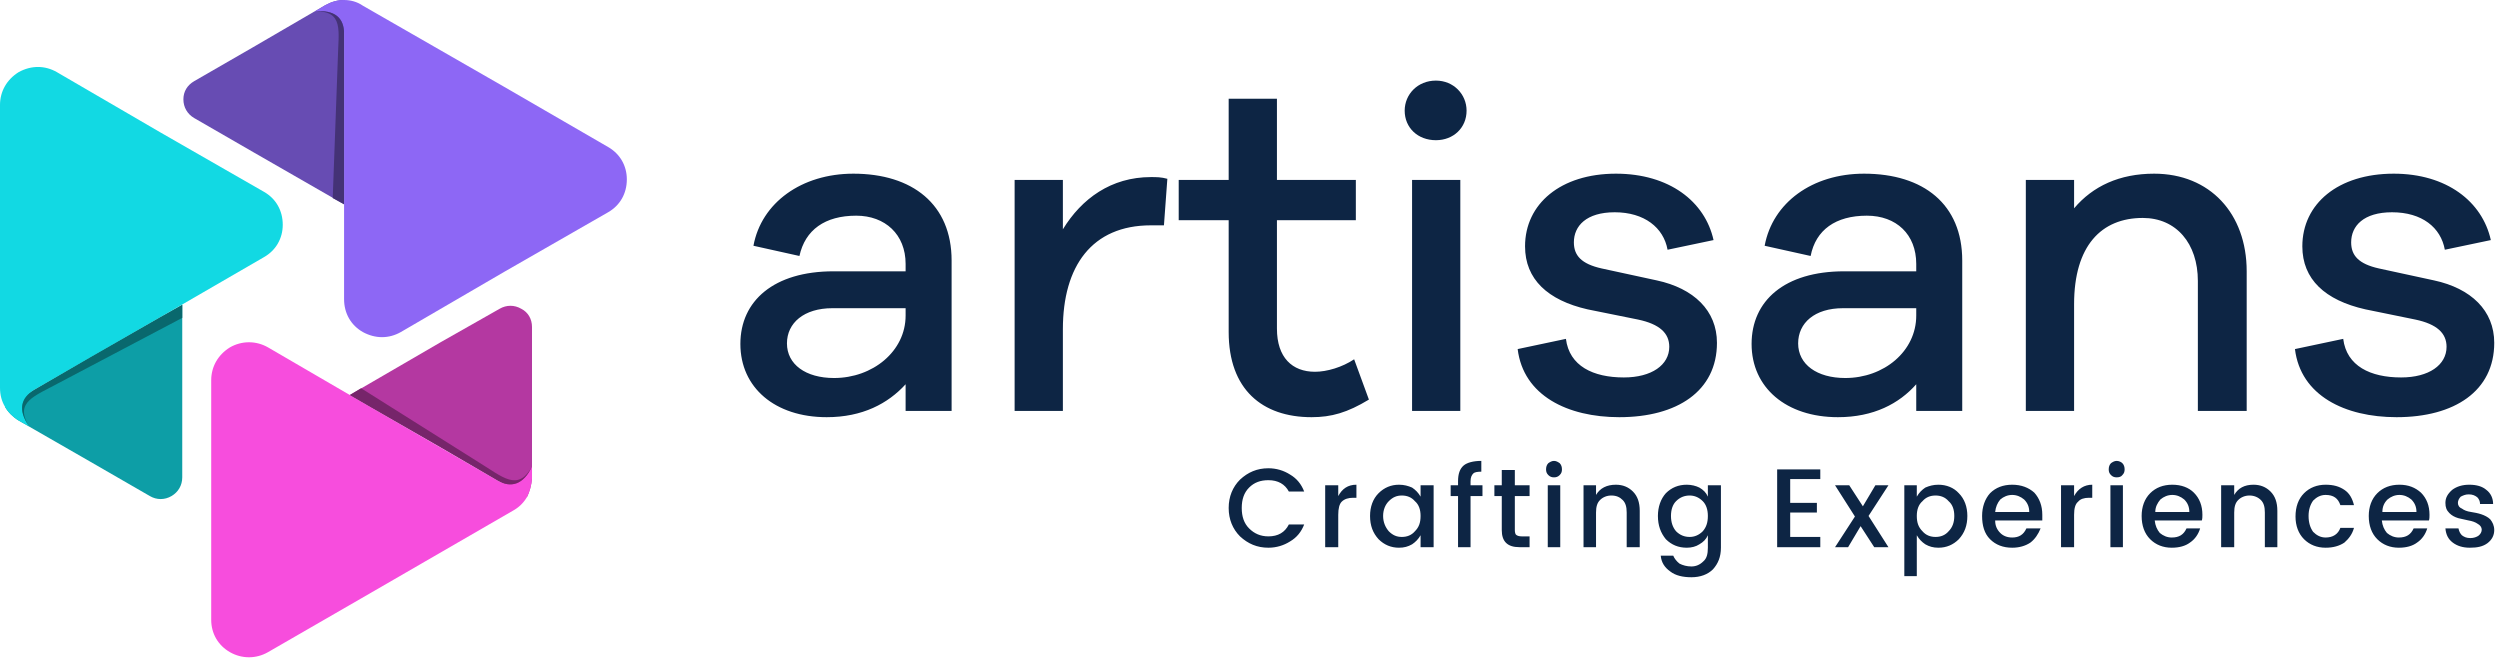 <svg width="151" height="40" viewBox="0 0 151 40" fill="none" xmlns="http://www.w3.org/2000/svg">
<g clip-path="url(#clip0_72_1266)">
<path d="M0.309 24.581L5.487 21.564L11.008 18.41V28.832C11.008 29.312 10.768 29.723 10.357 29.963C9.945 30.203 9.465 30.203 9.053 29.963L5.487 27.906L1.132 25.404C0.789 25.198 0.48 24.889 0.309 24.581Z" fill="#0D9EA6"/>
<path d="M15.947 15.53L9.671 19.164L2.058 23.552C1.269 24.032 1.063 24.752 1.749 25.746L1.132 25.403C0.789 25.198 0.481 24.889 0.309 24.581C0.103 24.238 0 23.86 0 23.415V6.342C0 5.52 0.412 4.8 1.132 4.354C1.886 3.942 2.709 3.942 3.43 4.354L9.671 7.988L15.947 11.588C16.667 11.999 17.078 12.719 17.078 13.576C17.078 14.399 16.667 15.119 15.947 15.53Z" fill="#12D9E3"/>
<path d="M11.009 18.41V19.199L3.533 23.141C2.093 23.93 0.858 24.272 1.75 25.747C1.064 24.752 1.269 24.032 2.058 23.552L5.487 21.564L9.671 19.164L11.009 18.41Z" fill="#09686D"/>
<path d="M20.782 0V12.341L15.295 9.188L11.729 7.131C11.318 6.891 11.077 6.48 11.077 6C11.077 5.52 11.318 5.142 11.729 4.902L15.295 2.846L19.651 0.309C20.028 0.103 20.405 0 20.782 0Z" fill="#674CB3"/>
<path d="M20.782 18.067V2.022C20.782 1.097 20.234 0.582 19.033 0.686L19.651 0.309C20.028 0.102 20.405 0 20.782 0C21.16 0 21.571 0.102 21.914 0.342L30.453 5.245L36.729 8.879C37.449 9.29 37.861 10.011 37.861 10.833C37.861 11.69 37.449 12.41 36.729 12.821L30.453 16.421L24.212 20.055C23.491 20.467 22.668 20.467 21.914 20.055C21.194 19.644 20.782 18.924 20.782 18.067Z" fill="#8D67F5"/>
<path d="M20.782 12.341L20.096 11.964L20.405 3.531C20.439 1.885 20.782 0.651 19.033 0.685C20.234 0.582 20.782 1.097 20.782 2.022V12.341Z" fill="#443276"/>
<path d="M31.825 30.031L26.612 27.015L21.125 23.86L26.612 20.672L30.179 18.649C30.59 18.41 31.07 18.41 31.482 18.649C31.893 18.855 32.133 19.267 32.133 19.747V28.9C32.099 29.311 31.996 29.689 31.825 30.031Z" fill="#B438A1"/>
<path d="M16.187 20.981L22.428 24.615L30.076 29.037C30.864 29.483 31.619 29.277 32.133 28.18V28.9C32.099 29.311 31.996 29.689 31.825 30.031C31.619 30.374 31.345 30.649 30.967 30.854L22.428 35.791L16.187 39.391C15.467 39.802 14.609 39.802 13.889 39.391C13.169 38.979 12.757 38.259 12.757 37.437V22.969C12.757 22.146 13.169 21.427 13.889 20.981C14.609 20.57 15.467 20.57 16.187 20.981Z" fill="#F74DDD"/>
<path d="M21.125 23.86L21.811 23.45L28.944 27.94C30.351 28.797 31.276 29.723 32.133 28.18C31.619 29.277 30.864 29.483 30.076 29.037L26.612 27.015L22.428 24.615L21.125 23.86Z" fill="#76256A"/>
<path d="M147.703 30.374C147.703 30.066 147.84 29.826 148.114 29.586C148.389 29.38 148.732 29.277 149.143 29.277C149.589 29.277 149.932 29.38 150.172 29.586C150.446 29.791 150.584 30.101 150.584 30.443H149.795C149.795 30.271 149.726 30.134 149.623 30.031C149.486 29.929 149.349 29.86 149.109 29.86C148.903 29.86 148.766 29.929 148.629 29.997C148.526 30.101 148.457 30.237 148.457 30.374C148.457 30.511 148.526 30.649 148.697 30.717C148.834 30.82 149.006 30.889 149.246 30.923C149.452 30.958 149.658 30.991 149.863 31.06C150.069 31.129 150.274 31.231 150.412 31.369C150.549 31.54 150.652 31.746 150.652 32.02C150.652 32.329 150.515 32.603 150.241 32.809C149.966 33.014 149.623 33.082 149.177 33.082C148.766 33.082 148.423 32.98 148.149 32.774C147.874 32.568 147.737 32.294 147.703 31.917H148.492C148.526 32.089 148.594 32.226 148.697 32.329C148.834 32.431 148.972 32.5 149.212 32.5C149.418 32.5 149.589 32.431 149.692 32.363C149.829 32.26 149.897 32.123 149.897 31.986C149.897 31.849 149.795 31.711 149.658 31.643C149.52 31.54 149.315 31.471 149.109 31.437C148.903 31.403 148.697 31.334 148.492 31.3C148.251 31.231 148.08 31.129 147.943 30.991C147.772 30.82 147.703 30.649 147.703 30.374ZM145.954 30.923C145.954 30.614 145.851 30.374 145.645 30.169C145.44 29.997 145.2 29.894 144.925 29.894C144.651 29.894 144.411 29.997 144.205 30.169C143.999 30.374 143.896 30.614 143.896 30.923H145.954ZM144.891 33.082C144.376 33.082 143.931 32.911 143.588 32.568C143.245 32.226 143.073 31.746 143.073 31.163C143.073 30.614 143.245 30.134 143.588 29.791C143.931 29.449 144.376 29.277 144.925 29.277C145.473 29.277 145.885 29.449 146.228 29.757C146.571 30.101 146.742 30.546 146.742 31.094C146.742 31.198 146.742 31.334 146.708 31.437H143.862C143.896 31.746 143.999 31.986 144.171 32.191C144.376 32.363 144.616 32.466 144.891 32.466C145.336 32.466 145.611 32.294 145.783 31.917H146.605C146.502 32.26 146.297 32.568 145.988 32.774C145.714 32.98 145.336 33.082 144.891 33.082ZM140.467 33.082C139.952 33.082 139.507 32.911 139.164 32.568C138.821 32.226 138.649 31.746 138.649 31.198C138.649 30.614 138.821 30.134 139.164 29.791C139.507 29.449 139.952 29.277 140.467 29.277C140.947 29.277 141.29 29.38 141.599 29.586C141.907 29.791 142.079 30.101 142.181 30.511H141.359C141.222 30.101 140.947 29.894 140.467 29.894C140.158 29.894 139.918 30.031 139.713 30.237C139.541 30.477 139.438 30.786 139.438 31.163C139.438 31.575 139.541 31.883 139.713 32.123C139.918 32.329 140.158 32.466 140.467 32.466C140.912 32.466 141.222 32.26 141.359 31.883H142.181C142.079 32.26 141.873 32.534 141.599 32.774C141.29 32.98 140.912 33.082 140.467 33.082ZM134.946 29.312V29.894C135.186 29.483 135.563 29.277 136.111 29.277C136.523 29.277 136.866 29.414 137.14 29.689C137.415 29.963 137.552 30.34 137.552 30.854V33.049H136.797V30.958C136.797 30.614 136.729 30.374 136.558 30.203C136.386 30.031 136.146 29.929 135.871 29.929C135.597 29.929 135.357 30.031 135.186 30.203C135.014 30.374 134.946 30.614 134.946 30.958V33.049H134.157V29.312H134.946ZM132.236 30.923C132.236 30.614 132.134 30.374 131.928 30.169C131.722 29.997 131.482 29.894 131.208 29.894C130.933 29.894 130.693 29.997 130.487 30.169C130.316 30.374 130.179 30.614 130.179 30.923H132.236ZM131.173 33.082C130.659 33.082 130.213 32.911 129.87 32.568C129.527 32.226 129.355 31.746 129.355 31.163C129.355 30.614 129.527 30.134 129.87 29.791C130.213 29.449 130.659 29.277 131.208 29.277C131.756 29.277 132.202 29.449 132.511 29.757C132.854 30.101 133.025 30.546 133.025 31.094C133.025 31.198 133.025 31.334 132.991 31.437H130.145C130.179 31.746 130.282 31.986 130.453 32.191C130.659 32.363 130.899 32.466 131.173 32.466C131.619 32.466 131.894 32.294 132.065 31.917H132.888C132.785 32.26 132.579 32.568 132.271 32.774C131.996 32.98 131.619 33.082 131.173 33.082ZM127.469 29.312H128.224V33.049H127.469V29.312ZM128.327 28.352C128.327 28.489 128.293 28.592 128.19 28.695C128.121 28.797 127.984 28.832 127.846 28.832C127.71 28.832 127.607 28.797 127.504 28.695C127.401 28.592 127.367 28.489 127.367 28.352C127.367 28.215 127.401 28.078 127.504 27.975C127.607 27.906 127.71 27.838 127.846 27.838C127.984 27.838 128.121 27.906 128.19 27.975C128.293 28.078 128.327 28.215 128.327 28.352ZM125.275 29.312V29.963C125.515 29.517 125.892 29.277 126.372 29.277V30.066H126.166C125.892 30.066 125.652 30.134 125.515 30.306C125.344 30.443 125.275 30.717 125.275 31.094V33.049H124.486V29.312H125.275ZM122.566 30.923C122.566 30.614 122.463 30.374 122.257 30.169C122.051 29.997 121.811 29.894 121.537 29.894C121.262 29.894 121.022 29.997 120.817 30.169C120.645 30.374 120.542 30.614 120.508 30.923H122.566ZM121.537 33.082C120.988 33.082 120.542 32.911 120.199 32.568C119.856 32.226 119.719 31.746 119.719 31.163C119.719 30.614 119.891 30.134 120.199 29.791C120.542 29.449 120.988 29.277 121.537 29.277C122.086 29.277 122.531 29.449 122.874 29.757C123.183 30.101 123.355 30.546 123.355 31.094V31.437H120.508C120.508 31.746 120.611 31.986 120.817 32.191C120.988 32.363 121.228 32.466 121.537 32.466C121.948 32.466 122.223 32.294 122.394 31.917H123.252C123.114 32.26 122.908 32.568 122.634 32.774C122.326 32.98 121.948 33.082 121.537 33.082ZM117.079 29.277C117.559 29.277 118.004 29.449 118.313 29.791C118.656 30.134 118.828 30.614 118.828 31.163C118.828 31.746 118.656 32.191 118.313 32.568C117.97 32.911 117.559 33.082 117.079 33.082C116.77 33.082 116.53 33.014 116.29 32.877C116.084 32.74 115.913 32.568 115.775 32.329V34.797H115.021V29.312H115.775V29.997C115.913 29.757 116.084 29.586 116.29 29.449C116.53 29.346 116.77 29.277 117.079 29.277ZM117.696 32.089C117.936 31.849 118.039 31.54 118.039 31.163C118.039 30.786 117.936 30.477 117.696 30.271C117.49 30.031 117.216 29.929 116.907 29.929C116.599 29.929 116.324 30.031 116.118 30.271C115.878 30.477 115.775 30.786 115.775 31.163C115.775 31.575 115.878 31.849 116.118 32.089C116.324 32.329 116.599 32.431 116.907 32.431C117.216 32.431 117.49 32.329 117.696 32.089ZM114.061 29.312L112.86 31.163L114.061 33.049H113.203L112.381 31.78L111.626 33.049H110.837L112.038 31.198L110.837 29.312H111.695L112.518 30.581L113.272 29.312H114.061ZM109.946 28.352V28.935H108.128V30.374H109.74V30.958H108.128V32.431H109.946V33.049H107.34V28.352H109.946ZM102.847 32.089C103.053 31.849 103.155 31.575 103.155 31.163C103.155 30.786 103.053 30.477 102.847 30.271C102.607 30.031 102.333 29.929 102.058 29.929C101.749 29.929 101.475 30.031 101.235 30.271C101.029 30.477 100.927 30.786 100.927 31.163C100.927 31.54 101.029 31.849 101.235 32.089C101.475 32.329 101.749 32.431 102.058 32.431C102.333 32.431 102.607 32.329 102.847 32.089ZM101.886 33.082C101.372 33.082 100.961 32.911 100.617 32.568C100.309 32.191 100.138 31.746 100.138 31.163C100.138 30.614 100.309 30.134 100.617 29.791C100.961 29.449 101.372 29.277 101.886 29.277C102.161 29.277 102.436 29.346 102.641 29.449C102.881 29.586 103.053 29.757 103.155 29.997V29.312H103.944V33.082C103.944 33.631 103.773 34.042 103.464 34.386C103.155 34.694 102.709 34.866 102.161 34.866C101.646 34.866 101.201 34.763 100.892 34.523C100.549 34.283 100.343 33.974 100.309 33.562H101.064C101.132 33.734 101.269 33.906 101.441 34.042C101.646 34.146 101.886 34.214 102.161 34.214C102.436 34.214 102.676 34.111 102.881 33.906C103.087 33.734 103.155 33.459 103.155 33.082V32.329C103.053 32.568 102.881 32.74 102.641 32.877C102.436 33.014 102.161 33.082 101.886 33.082ZM96.4 29.312V29.894C96.64 29.483 97.051 29.277 97.6 29.277C98.012 29.277 98.354 29.414 98.629 29.689C98.903 29.963 99.04 30.34 99.04 30.854V33.049H98.252V30.958C98.252 30.614 98.183 30.374 98.012 30.203C97.84 30.031 97.635 29.929 97.325 29.929C97.051 29.929 96.811 30.031 96.64 30.203C96.468 30.374 96.4 30.614 96.4 30.958V33.049H95.645V29.312H96.4ZM93.485 29.312H94.239V33.049H93.485V29.312ZM94.342 28.352C94.342 28.489 94.308 28.592 94.205 28.695C94.102 28.797 93.999 28.832 93.862 28.832C93.725 28.832 93.622 28.797 93.519 28.695C93.416 28.592 93.382 28.489 93.382 28.352C93.382 28.215 93.416 28.078 93.519 27.975C93.622 27.906 93.725 27.838 93.862 27.838C93.999 27.838 94.102 27.906 94.205 27.975C94.308 28.078 94.342 28.215 94.342 28.352ZM92.387 29.963H91.496V32.02C91.496 32.157 91.53 32.26 91.564 32.294C91.633 32.363 91.77 32.397 91.907 32.397H92.387V33.049H91.77C91.05 33.049 90.707 32.706 90.707 32.02V29.963H90.261V29.312H90.707V28.386H91.496V29.312H92.387V29.963ZM89.541 29.312V29.963H88.821V33.049H88.066V29.963H87.62V29.312H88.066V29.072C88.066 28.626 88.169 28.318 88.409 28.112C88.615 27.941 88.992 27.838 89.472 27.838V28.489C89.232 28.489 89.061 28.523 88.992 28.592C88.889 28.695 88.821 28.832 88.821 29.072V29.312H89.541ZM84.499 33.082C84.02 33.082 83.608 32.911 83.265 32.568C82.922 32.191 82.751 31.746 82.751 31.163C82.751 30.614 82.922 30.134 83.265 29.791C83.608 29.449 84.02 29.277 84.499 29.277C84.809 29.277 85.049 29.346 85.289 29.449C85.494 29.586 85.666 29.757 85.803 29.997V29.312H86.591V33.049H85.803V32.329C85.666 32.568 85.494 32.74 85.289 32.877C85.049 33.014 84.809 33.082 84.499 33.082ZM85.46 32.089C85.7 31.849 85.803 31.575 85.803 31.163C85.803 30.786 85.7 30.477 85.46 30.271C85.254 30.031 84.98 29.929 84.671 29.929C84.362 29.929 84.122 30.031 83.883 30.271C83.677 30.477 83.54 30.786 83.54 31.163C83.54 31.54 83.677 31.849 83.883 32.089C84.122 32.329 84.362 32.431 84.671 32.431C84.98 32.431 85.254 32.329 85.46 32.089ZM80.83 29.312V29.963C81.07 29.517 81.413 29.277 81.928 29.277V30.066H81.722C81.448 30.066 81.207 30.134 81.036 30.306C80.899 30.443 80.83 30.717 80.83 31.094V33.049H80.041V29.312H80.83ZM76.612 33.082C75.926 33.082 75.378 32.843 74.897 32.397C74.452 31.951 74.212 31.369 74.212 30.683C74.212 29.997 74.452 29.414 74.897 28.969C75.378 28.523 75.926 28.283 76.612 28.283C77.092 28.283 77.538 28.42 77.915 28.66C78.326 28.9 78.601 29.243 78.773 29.689H77.847C77.607 29.243 77.195 29.003 76.612 29.003C76.132 29.003 75.755 29.14 75.447 29.449C75.138 29.757 75.001 30.169 75.001 30.683C75.001 31.198 75.138 31.609 75.447 31.917C75.755 32.226 76.132 32.397 76.612 32.397C77.195 32.397 77.607 32.157 77.847 31.677H78.773C78.601 32.123 78.326 32.466 77.915 32.706C77.538 32.945 77.092 33.082 76.612 33.082Z" fill="#0D2544"/>
<path d="M138.615 21.084C138.958 23.895 141.633 25.198 144.754 25.198C148.251 25.198 150.652 23.62 150.652 20.707C150.652 18.752 149.246 17.415 147.017 16.936L143.69 16.215C142.456 15.941 142.01 15.427 142.01 14.639C142.01 13.644 142.764 12.821 144.479 12.821C146.297 12.821 147.428 13.747 147.668 15.084L150.446 14.501C149.932 12.17 147.772 10.49 144.582 10.49C141.222 10.49 139.061 12.307 139.061 14.879C139.061 16.867 140.432 18.135 142.867 18.684L145.885 19.301C147.188 19.575 147.772 20.124 147.772 20.947C147.772 22.044 146.708 22.798 145.028 22.798C143.176 22.798 141.736 22.112 141.53 20.467L138.615 21.084ZM130.11 10.49C128.018 10.49 126.406 11.244 125.275 12.582V10.867H122.36V24.82H125.275V18.375C125.275 14.844 126.921 13.164 129.425 13.164C131.448 13.164 132.751 14.707 132.751 16.97V24.82H135.7V16.387C135.7 12.89 133.471 10.49 130.11 10.49ZM111.454 22.832C109.74 22.832 108.608 22.009 108.608 20.741C108.608 19.507 109.603 18.615 111.317 18.615H115.741V19.061C115.741 21.221 113.787 22.832 111.454 22.832ZM112.586 10.49C109.466 10.49 107.065 12.239 106.585 14.844L109.362 15.461C109.671 13.884 110.872 13.027 112.758 13.027C114.541 13.027 115.741 14.159 115.741 15.941V16.387H111.386C107.785 16.387 105.796 18.169 105.796 20.775C105.796 23.415 107.888 25.198 111.009 25.198C113.169 25.198 114.712 24.375 115.741 23.209V24.82H118.519V15.736C118.519 12.341 116.187 10.49 112.586 10.49ZM91.667 21.084C92.01 23.895 94.685 25.198 97.805 25.198C101.304 25.198 103.704 23.62 103.704 20.707C103.704 18.752 102.298 17.415 100.069 16.936L96.743 16.215C95.508 15.941 95.062 15.427 95.062 14.639C95.062 13.644 95.816 12.821 97.531 12.821C99.315 12.821 100.481 13.747 100.721 15.084L103.498 14.501C102.984 12.17 100.824 10.49 97.6 10.49C94.273 10.49 92.113 12.307 92.113 14.879C92.113 16.867 93.485 18.135 95.885 18.684L98.937 19.301C100.241 19.575 100.824 20.124 100.824 20.947C100.824 22.044 99.76 22.798 98.08 22.798C96.228 22.798 94.788 22.112 94.582 20.467L91.667 21.084ZM88.203 10.867H85.289V24.82H88.203V10.867ZM86.729 4.868C85.632 4.868 84.843 5.69 84.843 6.685C84.843 7.713 85.632 8.468 86.729 8.468C87.792 8.468 88.581 7.713 88.581 6.685C88.581 5.69 87.792 4.868 86.729 4.868ZM81.79 21.701C81.07 22.181 80.145 22.455 79.424 22.455C78.053 22.455 77.127 21.598 77.127 19.849V13.301H81.893V10.867H77.127V5.965H74.212V10.867H71.194V13.301H74.212V20.055C74.212 23.518 76.235 25.198 79.219 25.198C80.419 25.198 81.379 24.923 82.682 24.135L81.79 21.701ZM69.514 10.696C67.113 10.696 65.329 11.999 64.198 13.85V10.867H61.283V24.82H64.198V19.884C64.198 16.079 65.947 13.61 69.514 13.61H70.302L70.508 10.799C70.131 10.696 69.856 10.696 69.514 10.696ZM50.378 22.832C48.663 22.832 47.532 22.009 47.532 20.741C47.532 19.507 48.56 18.615 50.275 18.615H54.699V19.061C54.699 21.221 52.71 22.832 50.378 22.832ZM51.544 10.49C48.423 10.49 45.988 12.239 45.508 14.844L48.286 15.461C48.629 13.884 49.829 13.027 51.715 13.027C53.464 13.027 54.699 14.159 54.699 15.941V16.387H50.343C46.743 16.387 44.719 18.169 44.719 20.775C44.719 23.415 46.811 25.198 49.932 25.198C52.093 25.198 53.636 24.375 54.699 23.209V24.82H57.477V15.736C57.477 12.341 55.11 10.49 51.544 10.49Z" fill="#0D2544"/>
</g>
<defs>
<clipPath id="clip0_72_1266">
<rect width="151" height="40" fill="white"/>
</clipPath>
</defs>
</svg>

